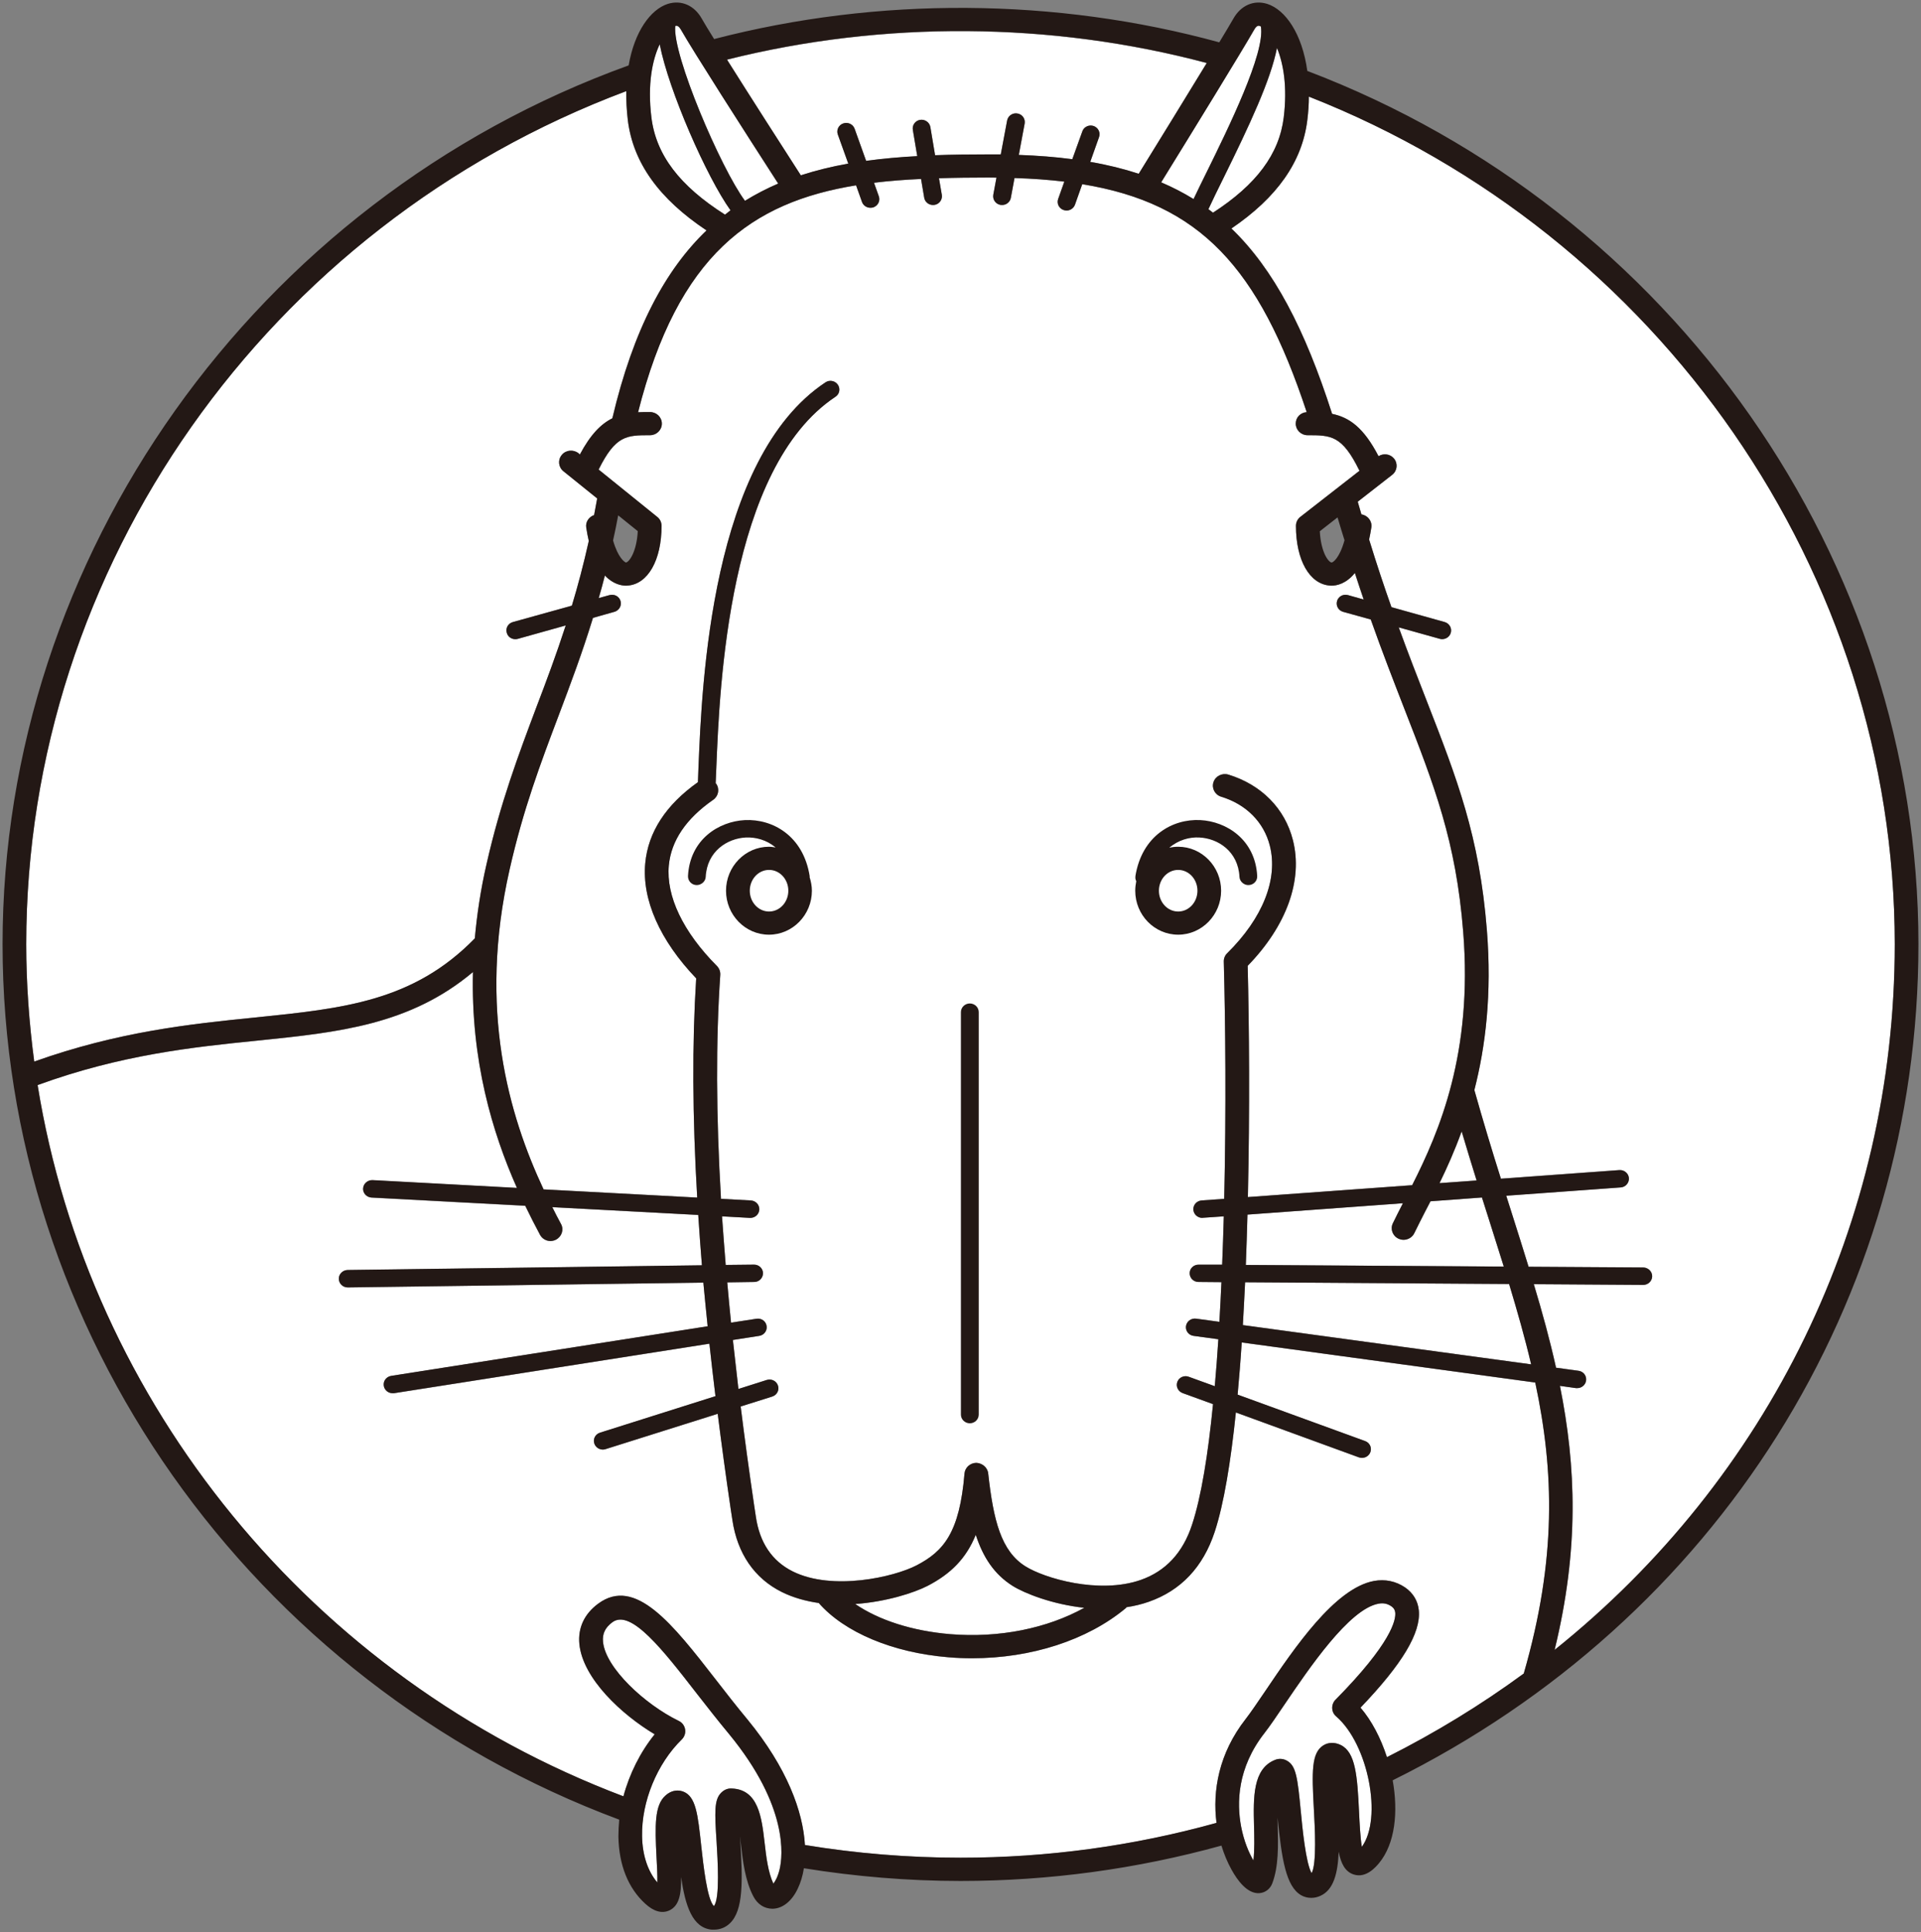 <?xml version="1.0" encoding="UTF-8"?><svg id="_レイヤー_1" data-name="レイヤー 1" xmlns="http://www.w3.org/2000/svg" viewBox="0 0 187.44 188.51"><rect x="0" y="0" width="187.44" height="188.51" fill="#808080" stroke="none"/><defs><style>.cls-1 {fill: #ffffff;}.cls-2 {fill: #231815;}.cls-3 {fill: #ffffff;}</style></defs><g><path class="cls-1" d="m95.21,149.74c.71,2.19,1.8,3.85,3.59,4.98,1.2.75,3.91,1.81,7,2.14-3.63,2.01-8.31,2.97-13.11,2.57-3.68-.31-6.96-1.37-9.24-2.94,3.01-.21,5.74-1.09,7.06-1.77,2.28-1.18,3.77-2.69,4.7-4.98Z"/><path class="cls-1" d="m64.14,183.66c-.93-1.09-1.46-2.67-1.49-4.52-.06-3.37,1.46-7.08,3.88-9.44.26-.26.38-.62.32-.98s-.29-.67-.63-.83c-3.29-1.6-7.14-5.16-7.38-7.71-.08-.79.21-1.39.91-1.91,1.8-1.33,4.93,2.69,8.24,6.96,1.01,1.29,2.05,2.63,3.15,3.95,5.8,7.06,5.24,11.89,4.93,13.2-.18.74-.43,1.17-.61,1.39-.52-1.13-.7-2.61-.86-4.04-.28-2.41-.6-5.14-3.19-5.24-.4-.03-.76.13-1.04.41-.69.68-.64,1.89-.45,4.8.1,1.67.35,5.51-.26,6.26-.67-.62-1.04-4.1-1.23-5.8-.34-3.16-.52-4.91-1.79-5.38-.11-.04-.3-.09-.53-.09-.33,0-.75.1-1.18.49-1.06.94-1.03,2.89-.87,6,.04.75.1,1.74.08,2.48Z"/><path class="cls-1" d="m121.1,178.2c-.43-2.28-.39-5.71,2.29-9.13.53-.68,1.2-1.67,1.97-2.81,2.35-3.46,6.27-9.27,9.14-9.8.48-.09.88-.01,1.27.26.23.16.34.34.37.61.07.71-.36,2.96-5.83,8.5-.22.22-.33.52-.32.83s.15.6.39.8c3.14,2.71,4.53,9.95,2.5,12.72-.15-.89-.22-2.32-.27-3.37-.17-3.61-.35-5.85-1.78-6.56-.59-.29-1.22-.28-1.72.04-1.15.74-1.11,2.54-.91,6.23.1,1.77.29,5.32-.22,6.23-.57-.99-.9-4.38-1.06-6.08-.31-3.23-.46-4.37-1.31-4.87-.21-.13-.45-.2-.69-.2-.17,0-.34.03-.51.1-2.18.86-2.12,3.69-2.05,6.43.03,1.16.06,2.35-.06,3.38-.44-.75-.93-1.89-1.2-3.31Z"/><path class="cls-1" d="m71.28,20.52l-.54.42c-4.43-2.81-6.73-5.83-7.18-9.49-.4-3.26.1-5.64.81-7.13.89,4.55,4.59,12.97,6.91,16.2Z"/><path class="cls-1" d="m72.69,19.59c-2.34-3.14-7.11-14.28-6.8-17.06.12-.03.3-.07.56.38,1.17,2.06,6.13,9.81,9.48,15-1.12.48-2.2,1.04-3.24,1.68Z"/><path class="cls-1" d="m122.37,2.91c.26-.47.45-.41.57-.37.03.01.06.04.09.05.44,2.57-3.2,9.95-5.22,14.06-.5,1.01-.96,1.95-1.35,2.77-.99-.61-2.05-1.16-3.16-1.63,3.2-5.18,7.93-12.88,9.07-14.88Z"/><path class="cls-1" d="m125.26,11.45c-.44,3.58-2.66,6.55-6.9,9.3-.15-.12-.3-.23-.45-.34.41-.89.91-1.91,1.46-3.02,2.55-5.17,4.63-9.61,5.23-12.72.62,1.51,1.03,3.76.66,6.78Z"/><path class="cls-1" d="m142.62,110.38c.49,1.64.97,3.23,1.46,4.79l-3.62.26c.73-1.49,1.48-3.17,2.16-5.05Z"/><path class="cls-1" d="m146.73,123.57l-25.17-.16c.06-1.63.12-3.27.16-4.91l15.17-1.11c-.35.69-.69,1.34-.98,1.95-.28.57-.03,1.24.55,1.51.16.07.32.11.49.11.43,0,.85-.24,1.05-.65.32-.66.68-1.36,1.06-2.11.17-.32.35-.66.52-1l5.02-.37c.25.8.5,1.59.75,2.36.47,1.5.93,2.95,1.38,4.38Z"/><path class="cls-1" d="m149.4,133.11l-28.13-3.83c.08-1.37.15-2.77.22-4.18l25.76.17c.81,2.69,1.55,5.28,2.15,7.84Z"/><path class="cls-1" d="m54.25,120.95c.57-.3.79-.98.49-1.53-.28-.52-.57-1.07-.85-1.64l14.24.76c.1,1.6.23,3.24.36,4.91l-34.57.46c-.48.01-.87.4-.86.86.01.47.39.84.87.84h.01l34.69-.47c.13,1.4.27,2.82.42,4.26l-30.88,4.84c-.48.08-.8.51-.72.98.07.41.43.71.85.71.05,0,.09,0,.14,0l30.78-4.83c.18,1.68.38,3.39.59,5.12l-11.26,3.56c-.46.14-.71.62-.56,1.06.12.36.46.59.83.59.08,0,.17-.01.26-.04l10.95-3.45c.38,3.02.8,6.11,1.27,9.3l.16,1.05c.48,3.27,2.15,5.71,4.83,7.04,1.13.56,2.36.89,3.6,1.07,2.5,2.86,7.2,4.84,12.61,5.29.78.07,1.57.1,2.35.1,5.76,0,11.24-1.76,15-4.89.03-.03.04-.06.07-.09.73-.11,1.46-.28,2.17-.53,3.14-1.1,5.3-3.39,6.43-6.81.9-2.74,1.57-6.84,2.07-11.66l12,4.38c.1.04.21.05.31.05.35,0,.68-.21.81-.55.17-.44-.06-.93-.51-1.09l-12.44-4.53c.15-1.64.29-3.34.4-5.09l28.64,3.91c1.85,8.68,2.09,17.24-1.12,28.39-4.16,3.05-8.62,5.78-13.35,8.16-.6-1.85-1.49-3.57-2.58-4.83,4.09-4.27,5.9-7.3,5.69-9.49-.09-.93-.56-1.7-1.34-2.24-.9-.61-1.95-.83-3.04-.63-3.82.71-7.76,6.53-10.63,10.78-.75,1.1-1.39,2.05-1.88,2.68-2.64,3.37-3.25,7.03-2.85,10.14-8.09,2.25-16.48,3.4-24.98,3.4-5.09,0-10.19-.42-15.18-1.24-.19-3.25-1.71-7.5-5.6-12.24-1.08-1.3-2.11-2.62-3.1-3.9-4.21-5.42-7.85-10.09-11.48-7.4-1.35,1-1.98,2.36-1.83,3.93.33,3.38,4.15,6.9,7.35,8.81-1.4,1.73-2.46,3.85-3.05,6.05-30.47-11.53-52.16-38.36-57.16-69.39,8.14-2.97,15.21-3.71,21.46-4.34,7.93-.81,14.87-1.53,21.02-6.69-.21,8.64,1.88,15.64,4.29,21.07l-14.1-.76c-.47-.01-.88.34-.91.81-.03.46.34.86.82.89l15,.8c.48,1,.97,1.95,1.44,2.83.21.39.61.61,1.02.61.19,0,.37-.05.54-.13Z"/><path class="cls-1" d="m131.53,58.06c-.47-.13-.94.13-1.07.58s.13.92.59,1.05l2.7.75c1.15,3.25,2.25,6.06,3.27,8.69,2.93,7.51,5.05,12.94,5.75,21.78.95,11.86-2.33,19.48-4.98,24.72l-16.03,1.16c.19-8.45.13-16.69-.02-22.56,3.8-3.91,5.41-8.36,4.41-12.28-.78-3.07-3.08-5.4-6.3-6.38-.61-.18-1.26.15-1.45.75-.19.59.15,1.23.76,1.41,2.43.74,4.16,2.48,4.74,4.77.83,3.25-.68,7.07-4.15,10.49-.23.22-.35.52-.34.83.16,5.92.24,14.43.04,23.14l-2.21.16c-.48.04-.83.44-.8.91.04.45.42.79.87.79.02,0,.04,0,.06-.01l2.04-.14c-.04,1.58-.1,3.15-.16,4.72h-2.3c-.48-.01-.87.36-.87.83s.38.85.86.85l2.24.02c-.06,1.31-.12,2.6-.2,3.87l-2.28-.31c-.47-.06-.91.26-.98.73-.06.46.27.89.74.95l2.42.33c-.1,1.58-.22,3.1-.35,4.58l-2.54-.92c-.44-.17-.95.06-1.11.49-.17.44.06.93.51,1.1l2.97,1.08c-.48,4.89-1.15,9.05-2.05,11.77-.89,2.72-2.57,4.53-5,5.38-4.1,1.43-9.44-.18-11.26-1.33-2.36-1.48-3.12-4.45-3.63-9.08-.07-.58-.61-1-1.17-1.01-.59.01-1.09.46-1.14,1.04-.48,5.75-2.02,7.58-4.68,8.96-2.2,1.14-8.19,2.52-12.08.59-2.02-1.01-3.23-2.8-3.6-5.35l-.16-1.06c-.49-3.32-.93-6.54-1.32-9.68l3.08-.97c.46-.15.71-.62.56-1.07s-.63-.69-1.09-.55l-2.77.88c-.19-1.62-.37-3.21-.54-4.78l2.57-.4c.47-.07.8-.51.72-.97-.07-.46-.51-.78-.99-.7l-2.48.38c-.13-1.32-.26-2.64-.37-3.93l2.64-.04c.47,0,.86-.39.85-.86-.01-.46-.39-.83-.87-.83h-.01l-2.76.03c-.13-1.61-.25-3.19-.36-4.74l2.72.15h.05c.46,0,.84-.35.87-.81.02-.46-.34-.86-.82-.89l-2.92-.16c-.48-8.15-.51-15.46-.07-21.85.02-.32-.1-.64-.33-.87-3.3-3.32-4.97-6.81-4.69-9.81.23-2.41,1.68-4.56,4.33-6.4.52-.36.65-1.07.28-1.58-.01,0-.03-.02-.04-.03.02-.42.04-.88.06-1.41.32-8.04,1.18-29.37,11.63-36.3.4-.26.5-.79.23-1.18s-.81-.49-1.2-.23c-11.18,7.41-12.06,29.37-12.4,37.64-.02.51-.03.96-.05,1.37-3.12,2.21-4.86,4.87-5.14,7.91-.33,3.56,1.43,7.53,4.97,11.23-.4,6.3-.37,13.45.1,21.39l-14.99-.8c-3.38-7.22-6.42-17.56-3.31-31.23,1.33-5.87,3.01-10.32,4.79-15.03,1.13-3,2.28-6.04,3.34-9.5l2.09-.59c.46-.13.73-.6.6-1.05s-.6-.71-1.08-.58l-1.05.29c.21-.71.41-1.45.6-2.2.79.84,1.62.99,2.07.99.06,0,.11-.01.15-.01,1.98-.14,3.31-2.48,3.31-5.83,0-.34-.15-.66-.42-.87l-5.72-4.62c1.66-3.34,2.74-3.35,5.01-3.35.64,0,1.16-.51,1.16-1.13s-.52-1.13-1.16-1.13c-.4,0-.79,0-1.16.02,3.89-15.39,11.11-20.49,21.27-22.14l.58,1.63c.13.35.46.56.82.56.09,0,.19-.01.29-.04.45-.16.69-.64.53-1.08l-.47-1.32c1.47-.18,3-.3,4.59-.37l.31,1.83c.07.42.44.71.86.71.05,0,.09,0,.14-.01.47-.07.79-.51.72-.97l-.28-1.63c1.55-.05,3.16-.07,4.81-.07.27,0,.53.01.8.01l-.31,1.67c-.08.47.23.91.7.99.05.01.11.01.16.01.41,0,.77-.28.85-.69l.36-1.94c1.72.05,3.34.17,4.86.35l-.6,1.69c-.16.44.08.93.53,1.08.1.03.19.05.29.05.36,0,.69-.22.82-.57l.71-2c11.46,1.87,17.23,8.1,21.9,22.24-.6.04-1.07.52-1.07,1.12s.51,1.13,1.15,1.13c2.3,0,3.38.01,5.07,3.47l-5.76,4.49c-.28.21-.44.54-.44.88,0,3.35,1.33,5.69,3.32,5.83.04,0,.09.01.14.01.5,0,1.43-.17,2.29-1.24.29.9.58,1.76.86,2.59l-1.53-.43Z"/><path class="cls-3" d="m117.75,6.15c-2,3.28-4.65,7.59-6.64,10.81-1.47-.48-3.04-.87-4.73-1.16l.86-2.42c.16-.44-.08-.92-.53-1.08-.45-.15-.95.08-1.1.52l-.98,2.72c-1.63-.22-3.37-.35-5.22-.42l.57-3.06c.08-.46-.23-.9-.7-.98-.46-.09-.92.22-1.01.68l-.62,3.31c-.4,0-.81,0-1.22,0-1.77,0-3.5.02-5.19.08l-.46-2.75c-.08-.46-.53-.77-1-.7-.47.08-.79.51-.71.98l.43,2.56c-1.71.09-3.38.24-4.99.46l-1.12-3.13c-.16-.44-.65-.68-1.11-.52-.45.15-.69.64-.53,1.08l1.02,2.84c-1.6.28-3.14.66-4.63,1.14-1.9-2.95-4.98-7.75-7.2-11.28,15.24-3.82,31.63-3.71,46.81.33Z"/><path class="cls-3" d="m59.75,40.81c-1.11.55-2.13,1.58-3.17,3.53l-.13-.12c-.5-.39-1.23-.33-1.63.16-.41.48-.34,1.19.15,1.59l3.3,2.66c-.1.55-.2,1.09-.3,1.62-.51.18-.85.67-.77,1.21.07.48.16.91.25,1.32-.51,2.28-1.06,4.36-1.65,6.31l-5.76,1.6c-.46.13-.73.6-.59,1.05.1.38.45.62.83.62.08,0,.16-.01.24-.03l4.68-1.31c-.92,2.84-1.89,5.43-2.86,7.97-1.72,4.58-3.51,9.31-4.87,15.33-.58,2.52-.93,4.92-1.14,7.23-6,6.15-12.81,6.84-21.44,7.72-6.27.63-13.34,1.37-21.55,4.3-.5-3.77-.78-7.59-.78-11.45C2.56,55.3,26.04,22.04,61.11,8.89c-.01.89.03,1.83.15,2.83.51,4.15,3.05,7.68,7.68,10.76-4,3.83-7.14,9.62-9.19,18.33Z"/><path class="cls-3" d="m184.88,92.12c0,27.2-12.35,52.15-33.19,68.84,2.4-9.83,2.1-17.87.52-25.76l1.57.22s.08,0,.12,0c.43,0,.8-.31.86-.73.07-.47-.26-.9-.74-.96l-2.19-.3c-.6-2.7-1.34-5.4-2.17-8.15l10.67.07h.01c.48,0,.86-.38.87-.84,0-.47-.39-.85-.87-.86l-11.19-.07c-.51-1.66-1.04-3.34-1.59-5.07-.2-.61-.39-1.24-.59-1.86l11.17-.81c.47-.03.83-.44.8-.91-.04-.47-.46-.81-.93-.78l-11.56.84c-.87-2.75-1.73-5.6-2.59-8.65,1.09-4.25,1.72-9.36,1.22-15.62-.73-9.17-2.9-14.72-5.89-22.4-.86-2.2-1.77-4.53-2.71-7.12l4.01,1.12c.08.02.16.03.23.03.38,0,.73-.24.84-.62.13-.45-.14-.92-.6-1.05l-5.19-1.45c-.71-2-1.44-4.19-2.18-6.6.08-.36.15-.75.22-1.18.09-.61-.35-1.18-.97-1.27-.12-.41-.24-.81-.36-1.24l3.36-2.62c.5-.39.58-1.1.18-1.59-.37-.45-1.02-.54-1.51-.23-1.45-2.79-2.84-3.78-4.53-4.13-2.65-8.26-5.69-14.11-9.83-18.09,4.46-3.03,6.91-6.5,7.41-10.57.1-.8.15-1.57.15-2.3,34.27,13.48,57.17,46.48,57.17,82.7Z"/><path class="cls-2" d="m144.08,115.17c-.49-1.56-.97-3.15-1.46-4.79-.68,1.88-1.43,3.56-2.16,5.05l3.62-.26Zm-12.89-62.46c-.23-.72-.45-1.46-.68-2.23l-1.73,1.35c.05,1.03.27,1.79.5,2.29.24.5.5.75.65.76.14,0,.78-.44,1.26-2.17Zm16.06,72.56l-25.76-.17c-.07,1.41-.14,2.81-.22,4.18l28.13,3.83c-.6-2.56-1.34-5.15-2.15-7.84Zm-27.1-102.98c4.14,3.98,7.18,9.83,9.83,18.09,1.69.35,3.08,1.34,4.53,4.13.49-.31,1.14-.22,1.51.23.4.49.32,1.2-.18,1.59l-3.36,2.62c.12.43.24.83.36,1.24.62.09,1.06.66.97,1.27-.07.43-.14.82-.22,1.18.74,2.41,1.47,4.6,2.18,6.6l5.19,1.45c.46.13.73.6.6,1.05-.11.38-.46.62-.84.62-.07,0-.15-.01-.23-.03l-4.01-1.12c.94,2.59,1.85,4.92,2.71,7.12,2.99,7.68,5.16,13.23,5.89,22.4.5,6.26-.13,11.37-1.22,15.62.86,3.05,1.72,5.9,2.59,8.65l11.56-.84c.47-.03.89.31.93.78.03.47-.33.88-.8.91l-11.17.81c.2.62.39,1.25.59,1.86.55,1.73,1.08,3.41,1.59,5.07l11.19.07c.48.01.87.39.87.86-.01.46-.39.84-.87.84h-.01l-10.67-.07c.83,2.75,1.57,5.45,2.17,8.15l2.19.3c.48.06.81.49.74.96-.06.42-.43.73-.86.73-.04,0-.08,0-.12,0l-1.57-.22c1.58,7.89,1.88,15.93-.52,25.76,20.84-16.69,33.19-41.64,33.19-68.84,0-36.22-22.9-69.22-57.17-82.7,0,.73-.05,1.5-.15,2.3-.5,4.07-2.95,7.54-7.41,10.57Zm1.57,96.21c-.04,1.64-.1,3.28-.16,4.91l25.17.16c-.45-1.43-.91-2.88-1.38-4.38-.25-.77-.5-1.56-.75-2.36l-5.02.37c-.17.34-.35.68-.52,1-.38.75-.74,1.45-1.06,2.11-.2.41-.62.65-1.05.65-.17,0-.33-.04-.49-.11-.58-.27-.83-.94-.55-1.51.29-.61.63-1.26.98-1.95l-15.17,1.11Zm-.62,59.7c.27,1.42.76,2.56,1.2,3.31.12-1.03.09-2.22.06-3.38-.07-2.74-.13-5.57,2.05-6.43.17-.07.34-.1.51-.1.24,0,.48.07.69.2.85.5,1,1.64,1.31,4.87.16,1.7.49,5.09,1.06,6.08.51-.91.32-4.46.22-6.23-.2-3.69-.24-5.49.91-6.23.5-.32,1.13-.33,1.72-.04,1.43.71,1.61,2.95,1.78,6.56.05,1.05.12,2.48.27,3.37,2.03-2.77.64-10.01-2.5-12.72-.24-.2-.38-.49-.39-.8s.1-.61.32-.83c5.47-5.54,5.9-7.79,5.83-8.5-.03-.27-.14-.45-.37-.61-.39-.27-.79-.35-1.27-.26-2.87.53-6.79,6.34-9.14,9.8-.77,1.14-1.44,2.13-1.97,2.81-2.68,3.42-2.72,6.85-2.29,9.13Zm-1.73-160.81c-.55,1.11-1.05,2.13-1.46,3.02.15.11.3.22.45.34,4.24-2.75,6.46-5.72,6.9-9.3.37-3.02-.04-5.27-.66-6.78-.6,3.11-2.68,7.55-5.23,12.72Zm-1.56-.74c2.02-4.11,5.66-11.49,5.22-14.06-.03-.01-.06-.04-.09-.05-.12-.04-.31-.1-.57.37-1.14,2-5.87,9.7-9.07,14.88,1.11.47,2.17,1.02,3.16,1.63.39-.82.85-1.76,1.35-2.77Zm-22.6,133.09c-.93,2.29-2.42,3.8-4.7,4.98-1.32.68-4.05,1.56-7.06,1.77,2.28,1.57,5.56,2.63,9.24,2.94,4.8.4,9.48-.56,13.11-2.57-3.09-.33-5.8-1.39-7-2.14-1.79-1.13-2.88-2.79-3.59-4.98ZM70.94,5.82c2.22,3.53,5.3,8.33,7.2,11.28,1.49-.48,3.03-.86,4.63-1.14l-1.02-2.84c-.16-.44.08-.93.53-1.08.46-.16.95.08,1.11.52l1.12,3.13c1.61-.22,3.28-.37,4.99-.46l-.43-2.56c-.08-.47.24-.9.71-.98.47-.07.92.24,1,.7l.46,2.75c1.69-.06,3.42-.08,5.19-.08.41,0,.82,0,1.22,0l.62-3.31c.09-.46.55-.77,1.01-.68.47.08.78.52.7.98l-.57,3.06c1.85.07,3.59.2,5.22.42l.98-2.72c.15-.44.65-.67,1.1-.52.45.16.69.64.53,1.08l-.86,2.42c1.69.29,3.26.68,4.73,1.16,1.99-3.22,4.64-7.53,6.64-10.81-15.18-4.04-31.57-4.15-46.81-.33Zm4.99,12.09c-3.35-5.19-8.31-12.94-9.48-15-.26-.45-.44-.41-.56-.38-.31,2.78,4.46,13.92,6.8,17.06,1.04-.64,2.12-1.2,3.24-1.68Zm-11.56-13.59c-.71,1.49-1.21,3.87-.81,7.13.45,3.66,2.75,6.68,7.18,9.49l.54-.42c-2.32-3.23-6.02-11.65-6.91-16.2Zm-4.55,48.41c.49,1.71,1.13,2.11,1.25,2.15.3-.02,1.05-1,1.16-3.06l-1.91-1.54c-.16.84-.32,1.66-.5,2.45Zm8.17,112.5c-3.31-4.27-6.44-8.29-8.24-6.96-.7.52-.99,1.12-.91,1.91.24,2.55,4.09,6.11,7.38,7.71.34.16.57.47.63.83s-.06.72-.32.98c-2.42,2.36-3.94,6.07-3.88,9.44.03,1.85.56,3.43,1.49,4.52.02-.74-.04-1.73-.08-2.48-.16-3.11-.19-5.06.87-6,.43-.39.85-.49,1.18-.49.23,0,.42.05.53.09,1.27.47,1.45,2.22,1.79,5.38.19,1.7.56,5.18,1.23,5.8.61-.75.36-4.59.26-6.26-.19-2.91-.24-4.12.45-4.8.28-.28.64-.44,1.04-.41,2.59.1,2.91,2.83,3.19,5.24.16,1.43.34,2.91.86,4.04.18-.22.43-.65.61-1.39.31-1.31.87-6.14-4.93-13.2-1.1-1.32-2.14-2.66-3.15-3.95Zm-10.13-104.95c-1.06,3.46-2.21,6.5-3.34,9.5-1.78,4.71-3.46,9.16-4.79,15.03-3.11,13.67-.07,24.01,3.31,31.23l14.99.8c-.47-7.94-.5-15.09-.1-21.39-3.54-3.7-5.3-7.67-4.97-11.23.28-3.04,2.02-5.7,5.14-7.91.02-.41.03-.86.05-1.37.34-8.27,1.22-30.23,12.4-37.64.39-.26.93-.16,1.2.23s.17.92-.23,1.18c-10.45,6.93-11.31,28.26-11.63,36.3-.02.53-.04.99-.06,1.41,0,.01.03.02.04.03.37.51.24,1.22-.28,1.58-2.65,1.84-4.1,3.99-4.33,6.4-.28,3,1.39,6.49,4.69,9.81.23.23.35.55.33.87-.44,6.39-.41,13.7.07,21.85l2.92.16c.48.03.84.43.82.89-.03.46-.41.81-.87.81h-.05l-2.72-.15c.11,1.55.23,3.13.36,4.74l2.76-.03h.01c.48,0,.86.37.87.83,0,.47-.38.86-.85.86l-2.64.04c.11,1.29.24,2.61.37,3.93l2.48-.38c.48-.08.92.24.99.7.08.46-.25.9-.72.97l-2.57.4c.17,1.57.35,3.16.54,4.78l2.77-.88c.46-.14.94.1,1.09.55s-.1.92-.56,1.07l-3.08.97c.39,3.14.83,6.36,1.32,9.68l.16,1.06c.37,2.55,1.58,4.34,3.6,5.35,3.89,1.93,9.88.55,12.08-.59,2.66-1.38,4.2-3.21,4.68-8.96.05-.58.55-1.03,1.14-1.04.56.01,1.1.43,1.17,1.01.51,4.63,1.27,7.6,3.63,9.08,1.82,1.15,7.16,2.76,11.26,1.33,2.43-.85,4.11-2.66,5-5.38.9-2.72,1.57-6.88,2.05-11.77l-2.97-1.08c-.45-.17-.68-.66-.51-1.1.16-.43.67-.66,1.11-.49l2.54.92c.13-1.48.25-3,.35-4.58l-2.42-.33c-.47-.06-.8-.49-.74-.95.07-.47.51-.79.98-.73l2.28.31c.08-1.27.14-2.56.2-3.87l-2.24-.02c-.48,0-.86-.38-.86-.85s.39-.84.87-.84h2.3c.06-1.56.12-3.13.16-4.71l-2.04.14s-.04.01-.06.01c-.45,0-.83-.34-.87-.79-.03-.47.32-.87.8-.91l2.21-.16c.2-8.71.12-17.22-.04-23.14-.01-.31.11-.61.34-.83,3.47-3.42,4.98-7.24,4.15-10.49-.58-2.29-2.31-4.03-4.74-4.77-.61-.18-.95-.82-.76-1.41.19-.6.84-.93,1.45-.75,3.22.98,5.52,3.31,6.3,6.38,1,3.92-.61,8.37-4.41,12.28.15,5.87.21,14.11.02,22.56l16.03-1.16c2.65-5.24,5.93-12.86,4.98-24.72-.7-8.84-2.82-14.27-5.75-21.78-1.02-2.63-2.12-5.44-3.27-8.69l-2.7-.75c-.46-.13-.72-.6-.59-1.05s.6-.71,1.07-.58l1.53.43c-.28-.83-.57-1.69-.86-2.59-.86,1.07-1.79,1.24-2.29,1.24-.05,0-.1-.01-.14-.01-1.99-.14-3.32-2.48-3.32-5.83,0-.34.16-.67.44-.88l5.76-4.49c-1.69-3.46-2.77-3.47-5.07-3.47-.64,0-1.15-.51-1.15-1.13s.47-1.08,1.07-1.12c-4.67-14.14-10.44-20.37-21.9-22.24l-.71,2c-.13.35-.46.57-.82.57-.1,0-.19-.02-.29-.05-.45-.15-.69-.64-.53-1.08l.6-1.69c-1.52-.18-3.14-.3-4.86-.35l-.36,1.94c-.08.41-.44.69-.85.69-.05,0-.11,0-.16-.01-.47-.08-.78-.52-.7-.99l.31-1.67c-.27,0-.53-.01-.8-.01-1.65,0-3.26.02-4.81.07l.28,1.63c.07.46-.25.9-.72.97-.05.01-.09.01-.14.01-.42,0-.79-.29-.86-.71l-.31-1.83c-1.59.07-3.12.19-4.59.37l.47,1.32c.16.44-.08.92-.53,1.08-.1.03-.2.04-.29.04-.36,0-.69-.21-.82-.56l-.58-1.63c-10.16,1.65-17.38,6.75-21.27,22.14.37-.02.76-.02,1.16-.02.64,0,1.16.5,1.16,1.13s-.52,1.13-1.16,1.13c-2.27,0-3.35.01-5.01,3.35l5.72,4.62c.27.21.42.53.42.87,0,3.35-1.33,5.69-3.31,5.83-.04,0-.09.01-.15.01-.45,0-1.28-.15-2.07-.99-.19.75-.39,1.49-.6,2.2l1.05-.29c.48-.13.95.13,1.08.58s-.14.92-.6,1.05l-2.09.59Zm2.56,117.25C24.41,164.1.25,129.86.25,92.12S24.79,19.58,61.34,6.38c.57-3.31,2.14-5.46,3.82-6,1.31-.41,2.58.14,3.31,1.43.24.43.66,1.12,1.21,2C85.7-.35,103.01-.24,118.97,4.13c.62-1.03,1.11-1.84,1.38-2.32.73-1.29,2-1.84,3.3-1.43,1.78.57,3.41,2.92,3.91,6.54,35.7,13.57,59.63,47.7,59.63,85.2,0,34.74-19.63,65.9-51.3,81.57.55,3.06.25,6.17-1.33,8.08-.31.37-1.26,1.5-2.47,1.11-.83-.27-1.24-1.04-1.47-2.22-.08,2.09-.49,3.72-1.78,4.3-.3.14-.6.2-.9.2-.34,0-.67-.08-.97-.25-1.5-.85-1.91-3.55-2.31-7.58,0,.25.01.5.01.74.05,1.98.1,4.02-.53,5.68-.21.55-.69.91-1.26.95-1.16.08-2.13-1.22-2.73-2.32-.38-.69-.71-1.47-.97-2.32-8.25,2.28-16.8,3.45-25.46,3.45-5.12,0-10.25-.43-15.28-1.24-.12.76-.33,1.43-.6,1.99-.58,1.23-1.48,1.94-2.45,1.96-.81,0-1.48-.43-1.89-1.22-.79-1.52-1.01-3.38-1.2-5.01-.03-.27-.06-.55-.1-.82,0,.14.02.27.03.39.24,3.93.32,6.81-1.01,8.08-.43.41-.96.62-1.55.62-.07,0-.14,0-.22,0-1.9-.17-2.59-2.36-2.99-5.13.02,1.69-.19,2.81-1.16,3.26-.72.32-1.51.1-2.34-.66-1.67-1.52-2.57-3.78-2.62-6.54,0-.54.03-1.1.08-1.65ZM24.89,99.27c8.63-.88,15.44-1.57,21.44-7.72.21-2.31.56-4.71,1.14-7.23,1.36-6.02,3.15-10.75,4.87-15.33.97-2.54,1.94-5.13,2.86-7.97l-4.68,1.31c-.08.02-.16.03-.24.03-.38,0-.73-.24-.83-.62-.14-.45.13-.92.59-1.05l5.76-1.6c.59-1.95,1.14-4.03,1.65-6.31-.09-.41-.18-.84-.25-1.32-.08-.54.26-1.03.77-1.21.1-.53.2-1.07.3-1.62l-3.3-2.66c-.49-.4-.56-1.11-.15-1.59.4-.49,1.13-.55,1.63-.16l.13.12c1.04-1.95,2.06-2.98,3.17-3.53,2.05-8.71,5.19-14.5,9.19-18.33-4.63-3.08-7.17-6.61-7.68-10.76-.12-1-.16-1.94-.15-2.83C26.04,22.04,2.56,55.3,2.56,92.12c0,3.86.28,7.68.78,11.45,8.21-2.93,15.28-3.67,21.55-4.3Zm21.26-4.44c-6.15,5.16-13.09,5.88-21.02,6.69-6.25.63-13.32,1.37-21.46,4.34,5,31.03,26.69,57.86,57.16,69.39.59-2.2,1.65-4.32,3.05-6.05-3.2-1.91-7.02-5.43-7.35-8.81-.15-1.57.48-2.93,1.83-3.93,3.63-2.69,7.27,1.98,11.48,7.4.99,1.28,2.02,2.6,3.1,3.9,3.89,4.74,5.41,8.99,5.6,12.24,4.99.82,10.09,1.24,15.18,1.24,8.5,0,16.89-1.15,24.98-3.4-.4-3.11.21-6.77,2.85-10.14.49-.63,1.13-1.58,1.88-2.68,2.87-4.25,6.81-10.07,10.63-10.78,1.09-.2,2.14.02,3.04.63.78.54,1.25,1.31,1.34,2.24.21,2.19-1.6,5.22-5.69,9.49,1.09,1.26,1.98,2.98,2.58,4.83,4.73-2.38,9.19-5.11,13.35-8.16,3.21-11.15,2.97-19.71,1.12-28.39l-28.64-3.91c-.11,1.75-.25,3.45-.4,5.09l12.44,4.53c.45.16.68.65.51,1.09-.13.34-.46.55-.81.55-.1,0-.21-.01-.31-.05l-12-4.38c-.5,4.82-1.17,8.92-2.07,11.66-1.13,3.42-3.29,5.71-6.43,6.81-.71.25-1.44.42-2.17.53-.03.03-.04.06-.07.09-3.76,3.13-9.24,4.89-15,4.89-.78,0-1.57-.03-2.35-.1-5.41-.45-10.11-2.43-12.61-5.29-1.24-.18-2.47-.51-3.6-1.07-2.68-1.33-4.35-3.77-4.83-7.04l-.16-1.05c-.47-3.19-.89-6.28-1.27-9.3l-10.95,3.45c-.09.03-.18.04-.26.04-.37,0-.71-.23-.83-.59-.15-.44.1-.92.56-1.06l11.26-3.56c-.21-1.73-.41-3.44-.59-5.12l-30.78,4.83c-.05,0-.09,0-.14,0-.42,0-.78-.3-.85-.71-.08-.47.24-.9.72-.98l30.88-4.84c-.15-1.44-.29-2.86-.42-4.26l-34.69.47h-.01c-.48,0-.86-.37-.87-.84-.01-.46.38-.85.86-.86l34.57-.46c-.13-1.67-.26-3.31-.36-4.91l-14.24-.76c.28.57.57,1.12.85,1.64.3.55.08,1.23-.49,1.53-.17.08-.35.13-.54.13-.41,0-.81-.22-1.02-.61-.47-.88-.96-1.83-1.44-2.83l-15-.8c-.48-.03-.85-.43-.82-.89.03-.47.44-.82.91-.81l14.1.76c-2.41-5.43-4.5-12.43-4.29-21.07Z"/></g><path class="cls-2" d="m79.01,85.51c-.62-3.99-3.64-5.63-6.33-5.5-2.54.13-5.36,1.88-5.55,5.45-.02.47.34.87.82.89.44.02.89-.33.91-.8.13-2.51,2.12-3.75,3.9-3.84.96-.05,2.04.23,2.92.97-.21-.03-.43-.07-.65-.07-2.31,0-4.19,1.93-4.19,4.29s1.88,4.29,4.19,4.29,4.19-1.93,4.19-4.29c0-.46-.09-.9-.22-1.32,0-.02,0-.05,0-.07Zm-3.97,3.42c-1.04,0-1.88-.91-1.88-2.03s.84-2.03,1.88-2.03,1.88.91,1.88,2.03-.84,2.03-1.88,2.03Z"/><path class="cls-2" d="m110.79,85.51c-.03.17.01.32.08.46-.06.3-.1.61-.1.93,0,2.37,1.88,4.29,4.19,4.29s4.19-1.93,4.19-4.29-1.88-4.29-4.19-4.29c-.3,0-.59.03-.87.1.89-.76,1.98-1.06,2.95-1,1.79.09,3.77,1.33,3.9,3.84.02.47.47.83.91.8.48-.02.85-.42.82-.89-.19-3.56-3.01-5.32-5.55-5.45-2.69-.14-5.71,1.51-6.34,5.5Zm6.05,1.39c0,1.12-.84,2.03-1.88,2.03s-1.88-.91-1.88-2.03.84-2.03,1.88-2.03,1.88.91,1.88,2.03Z"/><path class="cls-2" d="m94.63,97.9c-.48,0-.87.38-.87.85v39.26c0,.47.39.85.87.85s.87-.38.87-.85v-39.26c0-.47-.39-.85-.87-.85Z"/></svg>